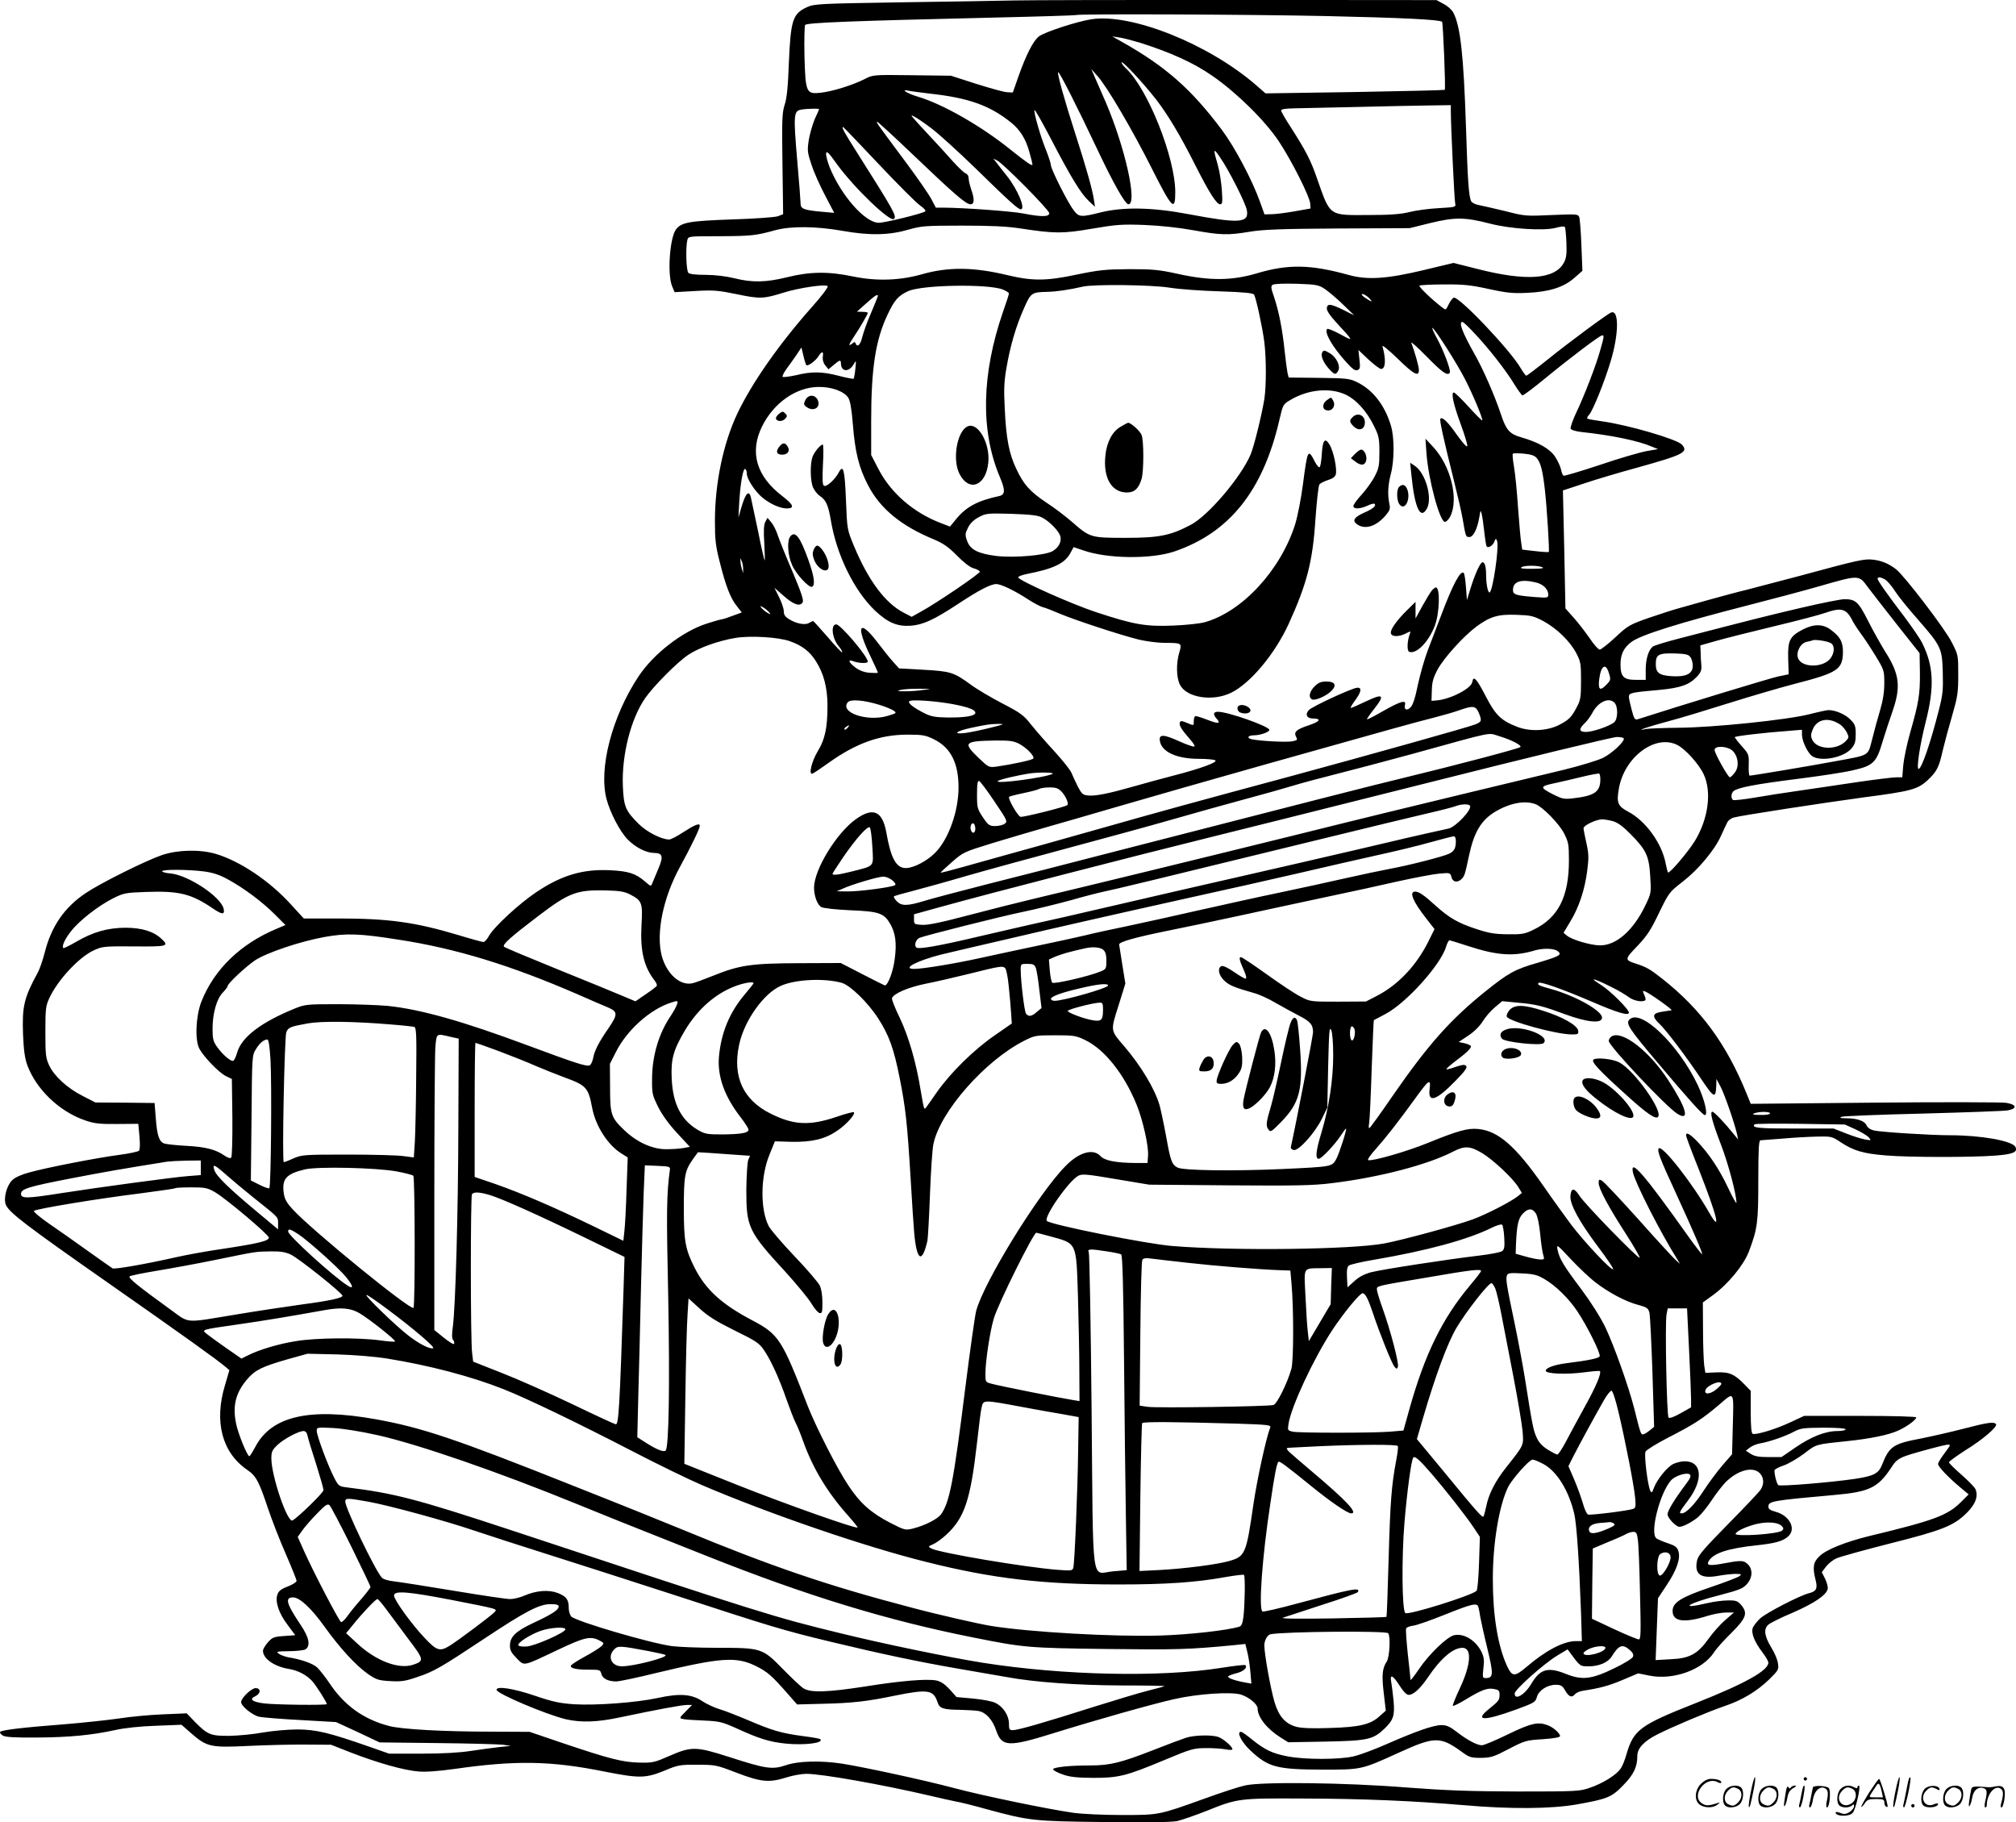 <svg version="1.0" xmlns="http://www.w3.org/2000/svg"
  viewBox="0 0 1199.899 1084.445"
 preserveAspectRatio="xMidYMid meet">
<g transform="translate(-0.489,1085.566) scale(0.1,-0.1)"
fill="#000000" stroke="none">
<path d="M6040 10853 c-80 -2 -379 -7 -665 -11 -498 -8 -522 -9 -567 -29 -85
-39 -97 -76 -108 -333 -5 -141 -12 -210 -25 -248 -15 -47 -17 -87 -13 -352 l4
-299 -31 -12 c-16 -6 -138 -15 -270 -19 -257 -9 -305 -17 -337 -60 -37 -50
-52 -267 -23 -337 l15 -36 123 7 c109 6 135 4 247 -19 138 -29 160 -28 281 10
90 28 247 51 260 38 5 -5 -34 -58 -97 -128 -197 -223 -354 -449 -440 -629 -85
-180 -134 -416 -134 -642 0 -109 4 -147 29 -244 36 -144 64 -215 102 -262 l29
-37 -55 -20 c-31 -12 -60 -21 -65 -21 -5 0 -45 -11 -88 -25 -144 -46 -317
-179 -407 -315 -158 -239 -238 -548 -190 -730 22 -82 79 -192 126 -240 46 -47
109 -79 155 -80 54 0 59 -20 26 -97 -16 -37 -32 -76 -36 -86 -6 -17 -9 -16
-41 12 -56 49 -100 63 -210 68 -161 8 -288 -30 -436 -129 -104 -69 -256 -210
-284 -262 -11 -20 -26 -36 -33 -36 -7 0 -73 18 -145 40 -260 78 -417 100 -720
100 l-204 0 -77 84 c-127 140 -305 259 -449 301 -94 27 -225 24 -319 -8 -96
-33 -360 -164 -450 -224 -129 -85 -208 -200 -247 -356 -11 -43 -29 -97 -42
-120 -82 -151 -93 -200 -87 -368 4 -91 10 -139 25 -181 53 -144 190 -276 343
-329 55 -19 85 -23 191 -22 l127 1 7 -75 c4 -48 3 -79 -3 -85 -6 -6 -59 -17
-119 -25 -130 -17 -429 -75 -533 -104 -46 -12 -86 -30 -102 -46 -33 -31 -53
-107 -39 -145 17 -46 120 -124 603 -462 449 -314 653 -460 706 -505 l22 -19
-26 -89 c-66 -217 -18 -401 132 -504 53 -36 70 -68 124 -230 23 -68 70 -190
106 -271 35 -81 64 -153 64 -160 0 -7 -24 -22 -52 -33 -40 -15 -55 -27 -62
-48 -15 -42 8 -112 61 -181 l45 -61 -67 -5 c-60 -4 -70 -8 -96 -38 -16 -18
-29 -40 -29 -50 0 -46 67 -93 150 -107 57 -9 107 -35 142 -72 23 -25 88 -127
88 -138 0 -8 -309 -4 -373 4 -71 9 -91 25 -54 42 35 16 36 49 3 49 -25 0 -86
-59 -86 -83 0 -24 67 -78 106 -87 22 -5 134 -14 249 -20 l210 -12 130 -60 129
-61 346 -4 c190 -2 365 -7 390 -10 l45 -7 -70 -7 c-38 -4 -115 -15 -170 -23
-65 -10 -167 -16 -292 -16 l-192 0 -123 43 c-231 81 -313 101 -423 101 -55 0
-147 -8 -205 -18 -58 -11 -148 -19 -200 -20 -111 -1 -130 7 -205 83 l-49 51
-141 -6 c-77 -3 -196 -14 -265 -25 -69 -10 -213 -25 -320 -34 -248 -19 -373
-34 -384 -45 -4 -4 2 -14 15 -22 18 -10 70 -13 204 -12 192 1 326 14 468 45
54 12 147 22 240 25 l152 6 57 -50 c94 -82 116 -87 341 -76 106 5 260 9 342 8
l150 -1 120 -47 c160 -62 314 -105 400 -112 46 -4 120 2 215 15 362 52 573 49
895 -16 208 -41 243 -40 360 8 74 31 88 34 190 33 107 0 113 -1 235 -48 145
-55 192 -60 294 -28 37 12 92 22 120 22 92 0 451 -64 726 -128 69 -16 143 -33
165 -37 22 -3 105 -24 184 -46 254 -69 276 -71 698 -76 264 -4 398 -1 435 6
29 7 107 34 173 60 186 75 194 76 575 74 360 -1 655 -14 950 -39 283 -25 527
-23 680 4 185 33 208 43 278 116 61 63 82 107 82 173 0 45 40 88 120 128 91
46 307 137 402 169 103 35 189 87 262 157 56 55 59 60 53 96 -2 21 -21 65 -41
97 -40 67 -45 107 -17 133 11 10 76 43 146 72 126 55 198 103 208 140 3 11 -4
38 -15 61 l-20 40 25 33 c14 18 42 41 64 50 21 9 164 49 318 88 310 78 378
105 455 181 53 52 71 101 52 143 -6 12 -44 51 -84 86 -40 35 -73 67 -73 73 0
5 44 37 97 71 104 64 192 140 183 155 -10 17 -50 11 -188 -25 -73 -19 -191
-46 -261 -60 -164 -31 -186 -46 -230 -157 -20 -51 -49 -66 -162 -83 -143 -21
-447 -46 -455 -37 -11 11 -26 75 -22 89 2 6 27 19 54 28 27 9 82 41 121 70 75
58 67 55 258 75 135 14 243 36 299 61 51 22 111 65 111 80 0 5 -130 9 -334 9
l-333 0 -84 -39 c-85 -40 -201 -75 -222 -68 -8 2 -12 43 -12 130 l0 126 -35
36 c-61 63 -91 77 -167 74 l-68 -3 -7 45 c-3 24 -7 118 -7 209 l-1 165 62 45
c89 65 181 177 212 258 51 136 56 170 56 424 0 184 3 238 13 238 6 0 65 5 131
10 65 6 158 11 206 12 85 2 89 1 141 -34 76 -50 133 -67 267 -78 139 -12 518
-12 654 -1 105 8 134 21 118 52 -20 36 -204 69 -390 69 -113 0 -399 18 -450
28 -22 5 -39 16 -45 30 -12 27 -53 42 -119 43 -37 0 -45 2 -30 9 11 4 229 13
485 19 255 7 482 15 504 19 58 11 53 35 -10 45 -27 4 -381 5 -785 1 l-735 -7
-24 59 c-120 296 -272 503 -501 684 -72 57 -96 71 -155 90 -72 23 -72 26 5
106 58 61 81 96 129 197 59 121 61 124 141 186 92 71 190 188 227 271 14 30
30 66 37 79 6 14 24 28 41 32 49 13 533 87 775 120 277 36 318 47 377 101 56
53 68 76 91 179 11 46 36 139 56 207 32 111 36 135 36 242 0 118 0 118 -40
196 -40 79 -281 394 -330 432 -43 33 -85 51 -136 57 -53 6 -83 0 -444 -98
-113 -30 -250 -66 -305 -80 -55 -13 -158 -41 -230 -61 -71 -20 -155 -44 -185
-52 -30 -8 -109 -34 -174 -56 -113 -40 -122 -45 -197 -115 -43 -40 -85 -73
-93 -73 -8 0 -35 30 -60 68 -26 37 -68 92 -95 122 l-49 55 -7 351 -8 351 124
41 c68 23 212 66 319 95 276 77 306 92 265 137 -29 32 -323 118 -479 139 -44
6 -82 13 -84 16 -3 3 2 13 12 24 22 25 90 193 127 316 49 162 51 309 3 291
-23 -9 -257 -182 -378 -280 -66 -53 -123 -96 -127 -96 -4 0 -19 21 -34 46 -63
108 -369 430 -398 418 -7 -2 -21 -21 -30 -40 -17 -35 -17 -35 -40 -17 -63 49
-140 123 -134 129 3 3 68 7 144 7 116 1 158 -3 268 -27 110 -24 146 -27 230
-23 131 6 217 33 280 89 l48 42 -6 151 c-3 82 -9 158 -13 169 -7 18 -16 18
-163 12 -152 -7 -160 -7 -276 23 -66 16 -137 32 -157 36 -21 3 -42 14 -47 23
-14 27 -21 119 -31 442 -14 427 -33 599 -75 680 -9 17 -34 40 -58 52 l-42 23
-1185 1 c-652 0 -1250 -1 -1330 -3z m1860 -93 c449 -10 674 -21 688 -34 6 -7
22 -399 16 -405 -2 -2 -243 -8 -535 -13 l-532 -8 -56 49 c-284 246 -743 429
-981 392 -87 -14 -272 -74 -310 -101 -34 -24 -78 -110 -124 -241 l-33 -94 -35
2 c-19 1 -101 24 -184 50 l-149 48 -232 3 c-231 3 -232 3 -282 -23 -71 -36
-190 -73 -260 -81 -88 -10 -92 0 -98 219 -2 94 0 177 4 184 10 14 274 24 1123
44 267 6 487 13 489 15 9 8 1031 4 1491 -6z m-1115 -157 c187 -59 325 -121
439 -201 144 -100 313 -267 394 -390 75 -113 182 -326 185 -367 l2 -30 -95
-17 c-52 -9 -114 -17 -137 -17 l-42 -1 -28 78 c-47 130 -149 322 -225 424
-184 245 -335 378 -598 526 l-55 31 40 -6 c22 -3 76 -17 120 -30z m100 -338
c71 -92 145 -215 238 -400 79 -156 123 -225 144 -225 14 0 15 12 10 88 -4 48
-14 112 -23 142 -30 103 -28 109 12 50 54 -78 151 -270 160 -315 14 -77 -43
-81 -346 -24 -215 41 -389 44 -523 11 -119 -30 -131 -29 -162 13 -34 43 -135
244 -135 267 0 9 -13 49 -29 90 -34 83 -74 224 -69 239 2 5 46 -72 98 -172
117 -225 177 -324 225 -369 l37 -35 -5 35 c-8 61 -47 199 -113 403 -65 202
-108 356 -101 363 6 6 113 -205 231 -455 96 -204 168 -331 187 -331 56 0 -20
341 -136 610 -18 41 -44 102 -59 135 l-26 60 38 -43 c57 -64 207 -319 324
-552 119 -236 138 -255 138 -138 0 205 -164 617 -294 737 -14 14 -26 29 -26
35 1 16 131 -124 205 -219z m-1350 34 c233 -25 360 -70 487 -172 54 -43 88
-98 109 -174 11 -37 19 -72 19 -76 0 -13 -35 12 -133 90 -171 138 -400 269
-548 313 -64 19 -109 47 -57 36 12 -3 68 -10 123 -17z m3105 -101 c0 -93 21
-533 26 -553 5 -22 3 -22 -98 -28 -57 -3 -134 -13 -173 -23 -53 -13 -114 -18
-251 -18 -231 -1 -221 -8 -299 214 -39 113 -66 165 -156 306 -33 50 -59 96
-59 102 0 8 26 12 78 13 42 1 208 5 367 8 160 4 352 8 428 9 l137 2 0 -32z
m-3760 8 c0 -2 -11 -28 -25 -57 -13 -30 -29 -86 -36 -124 -10 -66 -9 -75 16
-150 14 -44 51 -126 81 -183 l54 -103 -78 7 c-100 9 -122 17 -122 47 0 13 -9
134 -21 268 -22 259 -20 284 23 292 30 6 108 8 108 3z m670 -115 c41 -31 158
-137 260 -236 199 -195 255 -245 270 -245 31 0 -16 114 -80 196 -22 27 -49 62
-61 78 l-22 28 24 -12 c39 -21 309 -294 309 -313 0 -22 -46 -23 -153 -2 -71
14 -354 34 -472 35 l-50 0 -28 53 c-15 28 -86 131 -158 227 -175 235 -171 230
-162 230 4 0 100 -88 213 -196 244 -233 314 -294 341 -294 24 0 25 30 4 90 -8
23 -15 53 -15 66 0 13 -8 25 -18 28 -10 4 -45 37 -78 74 -32 37 -95 105 -139
152 -44 47 -87 94 -95 104 -14 18 -14 19 10 6 14 -7 59 -38 100 -69z m-316
-211 c114 -121 225 -232 247 -247 22 -15 36 -30 31 -35 -12 -12 -238 -68 -277
-68 -81 0 -223 161 -292 330 -13 34 -23 71 -21 83 2 17 16 4 64 -64 105 -144
318 -348 340 -326 17 17 0 47 -224 401 -73 115 -90 146 -79 146 2 0 97 -99
211 -220z m3643 -356 c121 -31 319 -43 388 -24 25 7 49 10 53 6 4 -4 8 -47 10
-94 3 -71 -1 -94 -16 -121 -54 -98 -224 -110 -513 -36 l-143 36 -175 -42
c-221 -53 -338 -61 -451 -29 -225 62 -357 65 -545 9 -149 -44 -280 -45 -470
-3 -114 25 -150 28 -290 28 -141 -1 -179 -5 -315 -33 -178 -38 -262 -38 -412
-2 -200 48 -351 49 -508 4 -131 -37 -269 -41 -406 -13 -147 31 -257 30 -394
-4 -126 -31 -207 -33 -315 -6 -50 12 -114 20 -170 20 -57 0 -95 4 -103 12 -13
13 -17 154 -6 196 6 22 8 22 193 22 189 1 215 4 331 36 93 25 244 24 405 -5
160 -28 274 -25 390 9 74 21 98 23 315 23 172 0 266 -4 350 -17 203 -31 251
-31 426 -1 141 24 176 27 309 22 95 -4 201 -15 290 -31 166 -30 207 -31 340
-9 79 13 188 17 525 19 l425 2 125 31 c146 35 203 35 357 -5z m-987 -388 c22
-15 71 -56 108 -92 l67 -65 -60 30 c-79 39 -99 42 -103 14 -2 -14 15 -41 55
-85 107 -116 107 -116 26 -72 -39 21 -75 36 -79 32 -19 -19 30 -105 113 -197
38 -42 54 -53 67 -48 16 6 18 15 12 64 l-6 56 60 -57 c34 -31 67 -56 75 -56
27 0 30 58 8 135 -3 11 37 -22 89 -72 98 -96 128 -112 128 -69 0 21 -23 102
-45 161 -4 11 37 -26 92 -82 93 -95 124 -116 137 -95 8 13 -38 135 -78 207
-20 37 -31 63 -25 59 18 -11 145 -210 193 -304 47 -90 109 -240 103 -246 -2
-2 -39 34 -81 81 -43 47 -82 85 -88 85 -18 0 -3 -69 41 -189 23 -63 41 -121
39 -130 -2 -9 -25 16 -61 66 -53 76 -87 110 -99 97 -7 -6 18 -117 77 -354 24
-96 49 -204 55 -240 19 -111 19 -110 41 -110 23 0 47 49 59 120 6 39 8 42 13
20 4 -14 11 -62 16 -108 5 -46 11 -86 15 -89 10 -10 36 6 45 29 8 21 10 21 16
5 14 -35 -26 -307 -45 -307 -10 0 -20 52 -20 105 0 48 -8 75 -21 75 -13 0 -43
-65 -70 -150 l-23 -75 -6 77 c-3 43 -9 80 -13 84 -19 19 -66 -69 -138 -261
-23 -60 -57 -150 -76 -199 -19 -49 -45 -141 -59 -205 -15 -76 -30 -121 -43
-134 -22 -23 -41 -15 -34 13 9 33 -24 24 -127 -34 -52 -30 -96 -53 -99 -51 -2
2 18 31 45 65 64 82 51 91 -55 40 -46 -22 -85 -39 -87 -37 -2 2 9 21 25 43 39
52 43 80 13 77 -35 -4 -268 -112 -287 -133 -24 -26 -12 -50 24 -50 53 0 43
-18 -23 -40 -76 -25 -92 -40 -77 -69 10 -18 8 -21 -24 -27 -34 -6 -181 1 -238
12 -34 7 -26 24 12 24 36 0 91 19 91 32 0 21 -246 108 -306 108 -28 0 -31 -16
-7 -42 27 -30 8 -31 -58 -5 -35 14 -67 23 -71 21 -4 -3 -8 -16 -8 -30 0 -28 2
-28 -43 -9 -29 12 -36 12 -40 1 -6 -16 11 -43 61 -100 20 -22 31 -41 25 -43
-6 -2 -47 12 -91 32 -90 41 -119 42 -114 5 7 -67 98 -110 231 -110 47 0 92 -4
99 -9 18 -11 -90 -50 -253 -92 -66 -17 -172 -46 -235 -64 -144 -41 -225 -58
-270 -53 -30 3 -37 9 -60 53 -14 28 -31 65 -38 82 -7 17 -52 73 -99 125 -47
51 -110 123 -139 159 -47 60 -64 72 -174 129 -67 35 -152 85 -188 112 -100 73
-119 79 -281 88 l-145 8 -35 39 c-20 22 -64 77 -98 122 -105 136 -125 92 -38
-87 25 -52 45 -96 45 -99 0 -3 -22 -3 -50 -1 -33 3 -61 14 -85 32 -41 32 -46
50 -9 36 31 -12 84 -13 84 -2 0 31 -162 222 -188 222 -34 0 -25 -83 15 -130
14 -17 23 -33 20 -36 -2 -3 -41 38 -86 91 -45 52 -84 95 -87 95 -2 0 -12 -5
-23 -11 -23 -15 -76 -5 -118 21 -25 15 -33 27 -33 48 0 16 -13 54 -28 84 l-28
56 56 -49 c59 -52 96 -64 112 -38 8 11 -7 56 -59 180 -39 90 -78 188 -88 217
-9 29 -27 65 -40 80 l-22 26 -13 -24 c-9 -17 -11 -52 -6 -129 3 -57 4 -102 2
-100 -3 2 -21 82 -40 178 -20 95 -39 184 -42 197 -12 48 -33 23 -59 -68 l-15
-53 5 95 c7 114 23 202 36 195 5 -4 9 -16 9 -29 0 -30 48 -104 91 -140 45 -38
106 -66 147 -66 48 0 40 22 -25 72 -156 119 -198 261 -123 415 70 142 204 235
337 236 78 1 152 -26 177 -65 11 -17 20 -68 27 -157 13 -166 36 -259 91 -364
72 -139 198 -242 393 -322 54 -23 85 -44 135 -95 40 -41 78 -70 99 -76 19 -5
36 -14 38 -20 3 -10 -252 -184 -354 -240 l-52 -29 -48 25 c-110 57 -211 193
-296 398 -40 97 -40 97 -47 270 -7 182 -16 218 -43 166 -22 -42 -73 -88 -88
-79 -9 6 -10 38 -6 126 4 66 3 119 -1 119 -14 0 -50 -43 -61 -73 -15 -40 -14
-142 3 -182 8 -18 26 -41 41 -51 36 -23 50 -56 65 -144 34 -207 139 -420 264
-539 76 -71 131 -94 210 -89 74 5 139 35 282 129 126 83 195 119 229 119 29 0
113 -41 195 -95 30 -19 66 -38 80 -42 14 -3 60 -21 102 -39 95 -40 364 -128
473 -155 44 -10 112 -19 152 -19 102 0 104 -1 87 -57 -19 -63 -18 -147 3 -190
37 -79 194 -104 305 -50 115 56 261 231 343 410 108 237 143 370 159 619 8
112 18 203 24 211 7 8 30 19 51 26 25 7 42 19 46 32 10 30 -13 141 -37 179
-27 45 -41 27 -46 -58 -2 -37 -8 -71 -12 -76 -5 -4 -18 10 -29 32 -41 80 -44
74 -71 -134 -11 -85 -32 -191 -46 -237 -86 -273 -314 -521 -538 -584 -28 -8
-112 -17 -186 -20 -165 -7 -235 5 -465 81 -144 48 -445 182 -460 205 -3 5 21
15 52 21 159 31 226 63 259 125 10 19 19 35 19 35 0 0 25 -9 56 -19 143 -51
405 -54 544 -7 328 112 528 362 625 784 21 91 22 92 66 118 103 61 229 74 322
34 65 -28 130 -98 174 -188 30 -60 33 -75 33 -157 0 -79 -3 -97 -28 -144 -15
-30 -50 -78 -77 -108 -28 -30 -50 -61 -50 -69 0 -19 41 -18 85 3 19 9 38 14
41 10 12 -11 -9 -29 -61 -52 -61 -27 -74 -48 -42 -70 46 -32 111 -13 167 51
28 33 31 41 24 73 -11 55 -8 110 9 176 21 78 22 216 1 286 -36 122 -107 214
-201 260 -45 22 -61 24 -228 26 l-180 2 -7 28 c-3 15 -11 74 -17 130 -13 128
-35 239 -63 321 -19 55 -20 65 -8 73 9 6 66 8 143 6 117 -4 131 -7 167 -31z
m-1917 -3 c20 -8 37 -19 37 -24 0 -5 -16 -55 -36 -111 -127 -369 -134 -705
-19 -979 34 -79 33 -107 -2 -115 -130 -28 -197 -64 -257 -137 l-37 -45 -52 20
c-164 62 -301 180 -375 325 l-42 81 0 199 c0 314 25 480 95 631 43 92 66 118
125 145 84 38 476 44 563 10z m992 11 c55 -9 189 -19 298 -22 148 -5 200 -10
206 -20 12 -20 50 -195 61 -282 12 -100 12 -260 0 -340 -17 -101 -61 -280 -82
-330 -58 -135 -251 -362 -355 -417 -121 -64 -188 -78 -388 -78 -209 0 -212 1
-321 96 -38 33 -105 84 -150 113 -99 66 -137 109 -180 201 -43 89 -61 182 -69
360 -6 111 -4 161 10 240 22 130 57 250 104 355 41 94 46 97 141 99 51 1 128
12 210 31 66 15 408 11 515 -6z m1196 -70 c12 -16 10 -16 -18 1 -18 11 -33 23
-33 28 0 11 34 -8 51 -29z m-2931 21 c0 -3 -18 -48 -40 -100 -23 -52 -46 -117
-53 -145 -11 -47 -30 -65 -40 -37 -3 9 -7 9 -20 -2 -25 -20 -21 -5 11 42 34
50 82 133 82 141 0 3 -15 6 -32 6 l-33 1 55 49 c51 46 70 58 70 45z m3551
-223 c82 -86 188 -222 237 -303 21 -34 43 -64 48 -66 5 -2 68 45 139 104 150
123 322 253 336 253 12 0 12 -5 -11 -86 -24 -88 -95 -273 -145 -377 -20 -43
-34 -84 -32 -92 4 -8 28 -16 64 -20 184 -20 338 -52 422 -88 l34 -14 -69 -12
c-38 -7 -163 -43 -277 -82 -115 -38 -212 -67 -216 -64 -5 2 -12 19 -15 37 -4
18 -20 53 -36 77 -32 47 -99 85 -203 115 -67 19 -88 43 -118 134 -37 112 -107
272 -159 363 -71 126 -95 189 -71 189 5 0 37 -30 72 -68z m-3977 -189 c8 -9
54 24 72 52 21 33 32 32 26 -3 -2 -17 3 -36 15 -51 l19 -23 31 26 c36 31 43
32 43 9 1 -51 47 -54 76 -5 15 26 15 26 10 -27 -3 -29 -8 -56 -10 -59 -3 -2
-43 5 -88 17 -101 26 -160 27 -255 4 -40 -9 -76 -13 -80 -10 -3 4 7 26 25 50
17 23 44 61 59 83 l28 42 12 -50 c6 -27 14 -52 17 -55z m4348 -554 c23 -28 35
-74 48 -189 12 -107 28 -363 23 -369 -1 -2 -38 0 -80 5 l-78 9 -6 40 c-4 22
-12 117 -19 210 -6 94 -17 203 -24 243 -7 40 -10 75 -7 78 3 3 33 3 66 0 44
-4 65 -12 77 -27z m-2945 -353 c45 -23 101 -81 109 -112 8 -32 -9 -66 -46 -88
-43 -25 -226 -41 -333 -29 -111 14 -157 37 -176 90 -13 36 -12 43 5 78 13 26
34 47 64 63 43 23 52 24 195 20 115 -4 158 -9 182 -22z m-1779 -306 l0 -25 -8
25 c-4 14 -8 34 -8 45 l-1 20 9 -20 c5 -11 8 -31 8 -45z m4757 10 c13 -6 -6
-9 -60 -9 -55 -1 -75 2 -65 9 18 12 98 12 125 0z m1936 -117 c24 -32 103 -133
176 -226 l133 -168 2 -117 c1 -128 -7 -178 -58 -356 -19 -66 -37 -153 -41
-193 l-6 -73 -36 0 c-20 0 -126 -13 -236 -29 -110 -17 -265 -39 -345 -51 -80
-11 -198 -30 -263 -41 -65 -11 -122 -17 -127 -14 -14 9 -12 41 3 53 25 21 130
41 375 72 136 17 287 40 336 52 120 27 139 46 175 168 16 52 43 135 60 183 51
147 42 222 -45 357 -22 36 -67 115 -98 176 -60 119 -76 134 -144 134 -20 0
-131 -22 -247 -49 -190 -44 -317 -76 -744 -187 -74 -19 -142 -40 -150 -47 -25
-21 -41 -74 -41 -137 l0 -60 -59 0 c-73 0 -91 19 -91 93 0 58 19 98 64 132 55
42 282 113 696 219 140 36 334 87 430 115 230 66 229 66 281 -6z m108 41 c12
-9 38 -39 56 -68 18 -28 76 -100 130 -161 144 -165 149 -175 153 -320 3 -103
0 -134 -22 -220 -51 -201 -104 -355 -122 -355 -14 0 8 144 42 278 54 211 48
336 -22 474 -13 26 -61 95 -105 154 -100 131 -159 215 -159 226 0 13 24 9 49
-8z m-2084 -14 c44 -10 75 -40 75 -73 0 -19 -4 -20 -82 -14 -111 9 -128 14
-128 42 0 50 46 66 135 45z m-4564 -176 c13 -16 12 -16 -7 -6 -11 6 -27 19
-35 28 -13 16 -12 16 7 6 11 -6 27 -19 35 -28z m6415 -2 c11 -9 25 -30 32 -45
7 -15 30 -51 51 -80 22 -29 62 -90 90 -136 50 -82 51 -86 51 -162 0 -53 -8
-102 -25 -160 -14 -46 -35 -123 -47 -172 -27 -102 -11 -93 -218 -131 -132 -25
-496 -86 -511 -86 -5 0 -7 28 -6 63 2 61 1 65 -40 111 -24 27 -43 52 -43 55 0
6 175 27 328 38 l72 6 0 -29 c1 -40 33 -108 61 -128 51 -35 188 -9 234 46 20
24 25 40 25 85 0 49 -4 59 -33 88 -30 30 -88 55 -129 55 -10 0 -61 -11 -115
-25 -137 -34 -566 -78 -773 -80 -91 -1 -181 -4 -200 -8 -71 -15 12 14 140 48
69 18 226 66 350 105 124 39 304 92 400 117 253 65 282 85 284 187 0 61 -15
91 -71 133 -47 36 -101 37 -167 3 -79 -41 -91 -65 -88 -174 l3 -93 -63 -13
c-47 -10 -563 -167 -834 -254 -18 -6 -23 0 -37 54 -9 33 -17 69 -17 79 0 23
10 26 180 41 127 12 179 30 225 79 23 25 29 39 26 69 -2 20 -4 55 -4 77 l-2
40 95 27 c52 15 208 54 345 87 138 33 275 69 305 80 69 24 99 25 126 3z
m-1806 -52 c81 -44 159 -120 196 -190 27 -51 29 -63 29 -165 0 -96 -3 -116
-24 -155 -32 -62 -48 -78 -106 -108 -71 -36 -171 -41 -246 -13 -99 38 -132 69
-191 183 -54 105 -74 126 -80 86 -5 -38 -124 -101 -208 -110 l-35 -3 2 62 c1
49 8 75 34 124 37 69 155 199 230 255 83 61 130 75 239 71 86 -3 101 -6 160
-37z m-4484 -120 c72 -25 119 -61 155 -119 47 -73 69 -159 69 -265 0 -130 -15
-201 -57 -269 -38 -63 -57 -145 -32 -135 8 3 50 32 94 63 163 117 306 169 471
169 90 0 107 -3 158 -28 99 -49 146 -140 146 -286 0 -143 -60 -310 -140 -390
-49 -49 -128 -90 -174 -90 -57 0 -89 58 -116 213 -23 127 -79 151 -181 78
-116 -83 -249 -301 -249 -408 0 -49 20 -102 43 -115 13 -7 85 -15 172 -19 173
-7 201 -17 239 -82 31 -55 39 -114 26 -209 -9 -76 -43 -162 -60 -156 -5 2 -65
32 -135 68 l-126 65 -247 -1 c-284 -1 -355 -11 -511 -74 -53 -21 -108 -42
-123 -45 -73 -18 -154 53 -184 161 -36 135 7 347 109 533 64 117 117 226 117
242 0 19 -29 7 -96 -36 -37 -25 -76 -45 -86 -45 -46 0 -135 45 -184 95 -77 77
-87 102 -92 225 -7 182 47 397 132 520 48 70 193 217 259 260 63 42 182 84
282 100 90 14 255 4 321 -20z m6195 -11 c25 -13 24 -59 -2 -92 -43 -55 -166
-56 -191 -1 -16 35 11 91 49 100 15 3 33 7 38 10 15 5 85 -5 106 -17z m-835
-84 c8 -10 14 -34 14 -52 0 -47 -41 -67 -128 -61 -72 5 -92 20 -92 72 0 58 17
66 118 63 60 -2 77 -6 88 -22z m-485 -95 c12 -38 11 -42 -16 -70 -37 -38 -49
-29 -42 32 10 83 39 102 58 38z m-4081 -100 c-30 -5 -80 -8 -110 -8 -45 0 -50
2 -25 8 17 4 66 8 110 7 78 0 79 0 25 -7z m-260 -89 c36 -11 74 -27 85 -35 18
-13 16 -15 -39 -31 -122 -35 -285 21 -235 82 17 19 95 13 189 -16z m439 4 c92
-18 131 -33 131 -51 0 -19 -61 -29 -165 -28 -73 1 -99 6 -135 24 -66 33 -101
60 -94 72 8 13 154 3 263 -17z m3935 9 c22 -22 21 -96 -1 -116 -26 -23 -129
-58 -168 -58 -42 0 -45 17 -9 51 14 13 34 40 45 60 34 67 99 98 133 63z m-808
-59 c20 -49 18 -54 -20 -70 -36 -15 -625 -180 -1086 -305 -613 -165 -766 -207
-1165 -320 -231 -65 -478 -135 -550 -154 -71 -20 -186 -52 -254 -71 -68 -19
-126 -34 -127 -32 -2 1 28 29 66 62 67 59 72 61 237 112 92 28 231 69 308 91
77 22 280 80 450 130 171 50 560 161 865 247 768 216 890 250 1005 279 55 14
125 34 155 45 82 29 98 27 116 -14z m2150 -70 c13 -8 31 -29 40 -46 15 -31 15
-33 -8 -56 -54 -53 -168 -48 -196 9 -11 23 -10 33 2 63 26 62 94 75 162 30z
m-5056 -20 c-52 -13 -119 -27 -149 -31 -79 -10 -57 11 32 30 97 21 115 23 167
24 38 0 31 -3 -50 -23z m-850 0 c-7 -9 -15 -13 -19 -10 -3 3 1 10 9 15 21 14
24 12 10 -5z m3881 -51 c72 -22 133 -54 123 -64 -9 -9 -380 -107 -694 -183
-184 -44 -616 -155 -1675 -427 -302 -78 -671 -173 -820 -210 -148 -38 -308
-80 -354 -94 -107 -33 -141 -33 -170 -2 -12 13 -19 26 -14 29 4 2 55 17 111
31 57 15 203 55 325 91 122 35 393 109 602 165 209 56 488 132 620 170 132 38
326 92 430 120 105 28 233 64 285 80 52 16 169 47 260 70 91 23 293 76 450
119 511 141 445 127 521 105z m739 -14 c0 -22 -72 -88 -124 -114 -30 -15 -135
-47 -233 -71 -98 -24 -369 -89 -603 -145 -234 -56 -677 -164 -985 -241 -607
-150 -1289 -316 -1560 -380 -93 -22 -272 -67 -397 -100 -162 -43 -241 -59
-275 -57 -46 3 -48 4 -48 33 l0 30 170 47 c285 79 1123 295 1600 413 99 24
673 168 1275 319 602 152 1114 276 1138 276 23 0 42 -4 42 -10z m-3602 -29
c48 -25 99 -78 86 -90 -9 -9 -126 -34 -216 -47 -47 -6 -48 -6 -108 51 -96 92
-88 101 98 104 84 1 110 -3 140 -18z m3917 -7 c48 -22 132 -115 160 -176 49
-104 28 -264 -52 -396 -40 -65 -152 -197 -160 -188 -3 3 -9 27 -14 53 -23 121
-119 254 -224 309 -62 33 -70 53 -54 141 34 184 214 319 344 257z m334 -38
c33 -35 38 -94 11 -128 -12 -16 -25 -28 -29 -28 -11 0 -91 143 -91 163 0 28
81 23 109 -7z m-4049 -135 c-39 -22 -338 -62 -327 -44 6 9 115 35 197 47 52 7
145 5 130 -3z m3260 -32 c0 -76 -34 -99 -163 -114 -52 -6 -65 -3 -113 21 -87
44 -86 50 3 69 43 9 119 27 168 39 50 12 93 20 98 18 4 -2 7 -17 7 -33z
m-3606 -133 c76 -112 79 -119 61 -132 -10 -8 -36 -14 -57 -14 -34 0 -41 5 -73
52 -33 50 -35 57 -35 136 0 62 3 83 13 80 6 -2 48 -57 91 -122z m401 57 c24
-27 42 -69 33 -78 -11 -11 -264 -74 -279 -70 -18 6 -77 110 -68 119 3 3 41 13
85 22 43 9 86 20 94 25 8 5 36 9 62 9 39 0 52 -5 73 -27z m2820 -73 c43 -17
140 -116 170 -175 25 -50 28 -65 28 -159 0 -216 -63 -341 -209 -412 -53 -26
-69 -29 -154 -28 -78 1 -112 6 -190 32 -107 35 -160 66 -240 138 -69 63 -100
84 -122 84 -38 0 -14 -58 65 -159 l50 -64 -35 -71 c-73 -147 -182 -262 -311
-328 l-62 -32 -166 -1 c-166 0 -166 0 -225 31 -32 16 -122 76 -200 132 -78 56
-147 102 -153 102 -14 0 -9 -20 20 -84 10 -23 14 -42 9 -44 -5 -2 -36 16 -69
39 -36 25 -66 39 -75 36 -26 -10 -19 -53 14 -85 29 -29 60 -42 180 -76 30 -8
87 -34 125 -57 39 -22 100 -56 137 -75 71 -36 88 -55 88 -101 0 -21 -102 -548
-132 -683 -2 -8 6 -16 18 -18 30 -4 124 101 166 185 l33 68 5 245 c5 206 7
240 18 217 7 -17 12 -76 12 -152 0 -143 -25 -309 -70 -459 -33 -109 -38 -156
-16 -156 16 0 93 81 131 138 15 23 29 42 31 42 8 0 -40 -149 -58 -182 -26 -45
-21 -45 -323 -59 -289 -13 -590 -9 -622 9 -34 19 -41 38 -68 189 -14 76 -32
159 -39 184 -30 99 -110 232 -211 350 -82 95 -81 89 -33 240 l41 132 -18 111
c-10 61 -18 116 -19 121 -2 15 92 42 284 81 96 19 285 59 420 88 135 30 367
79 515 111 149 31 349 75 445 97 96 21 205 42 241 45 65 6 66 5 73 -21 7 -30
36 -35 60 -11 18 18 20 25 45 142 30 139 73 210 158 260 87 51 176 67 238 43z
m-391 -9 c14 -22 -85 -127 -128 -136 -156 -34 -329 -74 -556 -128 -151 -35
-448 -104 -660 -152 -212 -48 -556 -127 -766 -176 -209 -49 -434 -100 -500
-114 -65 -15 -202 -46 -304 -70 -254 -60 -369 -80 -382 -67 -13 13 -2 48 20
57 38 15 486 128 618 155 77 16 203 47 280 68 76 22 166 45 199 52 56 11 260
60 1340 324 237 58 498 121 580 140 83 19 161 39 175 45 31 12 77 14 84 2z
m851 -92 c28 -8 59 -30 106 -78 92 -93 109 -129 116 -251 6 -97 6 -99 -29
-172 -71 -148 -172 -238 -269 -238 -55 0 -168 33 -198 58 l-20 17 39 65 c52
84 88 192 102 305 10 77 9 101 -5 164 -9 40 -17 80 -17 88 0 17 74 52 110 53
14 0 43 -5 65 -11z m-3795 -45 c0 -26 -17 -33 -26 -9 -8 20 3 48 16 40 5 -3
10 -17 10 -31z m-613 -107 c7 -123 16 -112 -121 -147 -81 -20 -116 -25 -116
-14 0 3 28 46 61 95 77 113 149 193 161 181 5 -5 12 -57 15 -115z m3473 34 c0
-42 -9 -60 -39 -75 -34 -17 -241 -70 -356 -91 -49 -9 -166 -34 -260 -55 -93
-21 -269 -60 -390 -85 -121 -25 -337 -73 -480 -105 -143 -33 -336 -75 -429
-95 -94 -19 -208 -44 -255 -56 -48 -11 -169 -38 -271 -59 -102 -21 -257 -55
-345 -74 -158 -35 -348 -66 -399 -66 -76 0 15 48 159 85 55 13 228 54 385 90
157 37 362 84 455 105 94 22 364 82 601 135 237 52 548 122 690 155 143 34
349 80 459 105 110 24 256 59 325 79 69 19 131 35 138 35 7 1 12 -11 12 -28z
m-7451 -181 c54 -7 92 -20 140 -46 98 -53 208 -136 281 -209 l64 -64 -50 -21
c-217 -90 -375 -243 -451 -436 -33 -87 -39 -229 -11 -280 28 -50 116 -141 156
-161 l37 -18 3 -229 c1 -134 -2 -234 -7 -239 -6 -6 -21 -1 -40 12 -51 36 -112
52 -226 58 -60 3 -120 10 -133 14 -30 12 -42 46 -50 152 l-7 89 -176 2 -176 1
-76 39 c-91 46 -170 118 -200 183 -20 43 -22 65 -22 198 0 135 2 155 23 200
49 107 174 242 262 284 54 25 60 26 243 25 199 -2 210 1 164 44 -47 45 -116
66 -212 67 -108 0 -197 -25 -299 -85 -38 -22 -71 -38 -74 -36 -11 11 10 56 48
103 49 62 162 150 250 194 61 30 72 33 197 37 193 7 266 -11 393 -97 57 -39
74 -40 66 -3 -16 71 -210 200 -316 210 -27 2 -50 8 -50 13 0 12 156 11 249 -1z
m4095 -51 c15 -12 24 -25 19 -30 -12 -12 -213 -39 -284 -38 l-64 1 35 15 c53
25 212 72 241 72 15 1 38 -9 53 -20z m-1557 -87 c69 -36 74 -49 66 -182 -8
-153 14 -247 78 -329 10 -13 16 -27 13 -32 -3 -5 -33 -28 -66 -50 l-61 -42
-76 32 c-42 18 -215 89 -386 158 -170 69 -314 129 -320 135 -12 12 37 56 204
183 183 139 229 156 401 152 85 -2 113 -7 147 -25z m-1380 -268 c341 -52 669
-153 1063 -324 74 -33 156 -68 183 -79 60 -26 60 -41 3 -125 -57 -82 -83 -133
-91 -178 -4 -20 -13 -39 -21 -42 -20 -8 -89 15 -369 119 -386 144 -638 215
-834 235 -57 5 -190 10 -295 10 -184 0 -195 -1 -257 -26 -199 -81 -315 -169
-342 -260 -7 -26 -18 -49 -24 -51 -14 -5 -61 35 -94 80 -25 35 -29 49 -29 110
0 92 25 181 62 217 15 16 28 33 28 38 0 15 106 114 163 153 68 45 269 113 414
139 129 23 207 21 440 -16z m6369 -39 c172 -56 271 -62 394 -25 49 14 113 13
136 -4 28 -22 13 -30 -117 -69 -137 -39 -176 -61 -312 -170 -210 -169 -341
-316 -555 -625 -69 -101 -131 -186 -136 -189 -5 -3 -6 9 -2 28 3 19 10 164 15
323 6 158 11 289 13 291 2 1 32 17 68 36 124 65 329 292 362 401 6 21 15 38
20 38 4 0 56 -16 114 -35z m-2174 -22 c13 -11 18 -30 18 -65 0 -46 -2 -50 -34
-63 -69 -29 -278 -77 -288 -67 -6 6 -12 39 -15 74 l-5 64 38 17 c33 14 88 30
179 50 45 10 89 6 107 -10z m-402 -107 c5 -14 15 -73 21 -132 l13 -107 -28
-23 c-30 -27 -49 -30 -64 -11 -10 11 -32 195 -32 264 0 32 1 33 40 33 34 0 42
-4 50 -24z m-161 -111 c6 -55 12 -127 14 -160 l4 -60 -101 -70 c-126 -87 -263
-222 -346 -340 -73 -105 -69 -100 -74 -94 -3 2 -12 49 -21 104 -26 163 -71
321 -125 434 -28 58 -49 110 -46 117 11 28 96 64 197 85 57 11 174 38 259 59
188 47 202 49 217 35 7 -5 17 -55 22 -110z m-994 22 c51 -15 157 -118 217
-212 64 -99 93 -180 127 -351 36 -180 46 -273 66 -604 8 -140 18 -284 21 -320
15 -168 47 -187 79 -47 3 16 10 140 15 275 5 136 14 272 21 302 41 192 306
493 537 611 65 33 70 34 187 34 112 0 124 -2 180 -29 115 -56 231 -202 305
-384 37 -91 72 -247 68 -302 l-3 -45 -70 0 c-119 1 -185 14 -210 41 -43 47
-127 24 -207 -58 -162 -163 -488 -693 -533 -863 -8 -32 -37 -239 -65 -460 -69
-553 -93 -678 -143 -749 -21 -30 -96 -68 -171 -87 -42 -10 -47 -9 -133 35
-114 59 -179 117 -248 221 -66 98 -196 354 -243 475 -154 398 -171 425 -332
510 -179 94 -275 182 -340 310 -56 111 -65 159 -65 355 0 195 6 225 55 294
l29 40 68 -4 c37 -3 107 -8 155 -11 l87 -6 -11 -26 c-5 -15 -10 -94 -11 -177
0 -222 11 -247 233 -488 68 -75 138 -160 155 -189 17 -29 39 -54 48 -56 15 -3
17 6 17 63 0 41 -6 80 -16 101 -9 18 -76 97 -150 174 -73 77 -143 158 -154
180 -51 100 -49 295 5 425 l32 79 99 -3 c122 -2 199 16 272 66 55 37 110 99
99 110 -4 3 -50 -9 -102 -27 -162 -55 -257 -50 -396 20 -162 82 -225 220 -185
408 30 143 146 307 250 352 86 38 259 46 361 17z m4587 -28 c35 -17 78 -43 97
-57 31 -23 84 -32 99 -18 3 3 0 18 -7 32 -10 23 -10 26 5 20 27 -10 167 -110
158 -112 -5 -1 -30 -5 -56 -9 -58 -8 -63 -27 -17 -71 42 -40 161 -197 249
-329 78 -116 87 -120 90 -35 l1 35 24 -45 c24 -44 86 -225 99 -285 l6 -30 -28
34 c-52 65 -115 131 -125 131 -17 0 -1 -60 51 -196 43 -111 93 -299 92 -346
-1 -7 -23 33 -50 90 -54 114 -115 204 -184 276 -44 45 -66 57 -66 35 0 -6 33
-95 74 -197 112 -284 139 -394 63 -261 -97 170 -278 402 -299 381 -12 -12 7
-62 101 -265 104 -226 161 -360 157 -365 -2 -2 -42 49 -88 114 -261 367 -342
459 -324 373 12 -60 164 -359 265 -519 l15 -25 -23 20 c-13 11 -114 120 -223
243 -110 122 -208 227 -219 232 -16 9 -19 7 -19 -14 0 -34 60 -145 164 -306
47 -73 83 -136 80 -139 -8 -8 -329 321 -359 370 -30 47 -49 47 -53 -1 -5 -49
52 -154 164 -303 53 -70 94 -131 90 -134 -10 -10 -169 159 -249 264 -40 54
-116 159 -167 233 -164 235 -267 325 -385 337 -63 7 -123 -10 -300 -82 -124
-51 -333 -111 -357 -103 -6 2 15 33 47 68 64 72 136 165 236 303 78 108 91
117 83 53 -12 -87 39 -71 155 49 57 58 71 79 62 88 -9 9 -23 7 -62 -6 -28 -10
-53 -17 -55 -14 -3 2 21 23 52 47 66 49 94 76 94 89 0 5 -16 13 -36 18 l-37 8
57 38 c35 23 68 56 86 85 16 26 48 63 72 83 l44 37 92 -9 c112 -10 146 -19
282 -69 135 -49 220 -57 220 -20 0 41 -155 128 -299 169 -77 21 -89 27 -78 38
10 9 146 -39 316 -112 155 -67 221 -86 221 -65 0 19 -108 127 -161 161 -27 17
-49 33 -49 35 0 6 43 -12 112 -47z m-5112 26 c0 -3 -25 -35 -55 -70 -88 -105
-138 -225 -151 -368 -10 -116 33 -237 130 -361 25 -33 46 -65 46 -73 0 -19
-44 -27 -155 -28 -91 0 -104 2 -147 27 -99 59 -148 154 -155 302 -6 117 9 172
77 287 78 132 189 228 314 271 50 17 96 23 96 13z m2110 -14 c0 -15 -262 -90
-317 -91 -13 0 -23 5 -23 11 0 15 62 38 175 64 105 25 165 31 165 16z m-2566
-113 c-4 -13 -20 -42 -36 -66 -71 -104 -111 -236 -112 -373 -1 -91 1 -99 36
-170 24 -48 64 -103 113 -156 l76 -82 -38 -7 c-21 -4 -68 -7 -104 -7 -82 0
-174 42 -248 113 -79 75 -85 93 -85 255 l-1 140 35 69 c65 130 201 253 325
294 45 15 47 14 39 -10z m2536 -30 c0 -62 -10 -72 -59 -64 -52 8 -151 45 -151
56 0 9 147 47 188 49 19 1 22 -4 22 -41z m-4235 -89 c66 -5 127 -12 135 -14
13 -4 15 -44 12 -297 -1 -161 -5 -335 -8 -387 l-6 -93 -62 8 c-33 5 -182 9
-331 9 -258 0 -272 -1 -322 -22 -28 -13 -55 -23 -59 -23 -11 0 4 743 15 773
11 29 24 34 130 53 81 14 274 12 496 -7z m5733 -33 c5 -26 -7 -68 -18 -61 -15
9 -13 88 3 83 6 -3 14 -13 15 -22z m-5383 -40 l50 -11 -2 -511 c-1 -524 -17
-1088 -33 -1204 -6 -43 -6 -68 1 -77 6 -7 9 -17 7 -24 -2 -6 -29 10 -61 36
l-57 46 0 803 c0 442 3 837 6 879 8 86 4 83 89 63z m-1070 -138 c8 -145 3
-753 -7 -763 -3 -3 -29 5 -58 20 l-52 26 4 372 c3 369 3 372 26 409 23 38 47
57 68 58 8 0 14 -41 19 -122z m1358 53 c72 -27 173 -67 222 -89 50 -21 124
-51 165 -66 135 -49 146 -61 169 -181 20 -109 94 -225 177 -275 l35 -22 -7
-192 c-3 -105 -9 -217 -13 -248 l-6 -56 -185 90 c-226 109 -415 191 -577 248
l-123 42 0 399 c0 220 2 399 5 399 3 0 65 -22 138 -49z m7567 -371 c0 -6 -25
-10 -57 -9 -42 0 -52 3 -38 9 28 12 95 12 95 0z m507 -94 c34 -16 70 -37 80
-48 17 -19 17 -20 -22 -13 -22 4 -73 20 -113 36 l-74 29 -233 0 c-215 0 -257
4 -237 25 4 4 126 5 272 3 l265 -4 62 -28z m-2221 -142 c65 -39 183 -149 216
-203 l21 -34 -23 -19 c-41 -33 -187 -108 -268 -138 -101 -37 -421 -124 -529
-144 -195 -36 -892 -45 -1260 -15 -153 12 -722 126 -747 149 -22 21 129 238
187 269 23 12 48 10 224 -20 l198 -33 477 -4 c396 -3 500 -1 610 13 281 34
574 110 726 190 65 33 98 31 168 -11z m-7626 -88 l0 -43 -77 -6 c-87 -7 -513
-64 -757 -102 -202 -32 -236 -32 -236 -4 0 30 42 43 301 93 197 38 300 56 569
99 14 2 64 5 113 6 l87 1 0 -44z m152 -42 c35 -31 108 -92 163 -136 151 -120
145 -114 145 -153 l0 -35 -127 106 c-163 136 -240 210 -252 246 -14 41 0 35
71 -28z m2640 31 c-20 -149 -21 -248 -10 -755 10 -520 4 -897 -15 -916 -11
-11 -50 4 -111 42 l-58 37 6 246 c4 135 11 426 16 646 5 220 13 473 16 563 l7
163 76 -3 c69 -3 76 -5 73 -23z m-1627 -10 c50 -9 95 -21 100 -26 10 -10 11
-776 1 -786 -17 -17 -597 455 -717 584 -34 36 -49 61 -54 91 -15 91 11 122
125 149 77 18 425 10 545 -12z m-1080 -124 c68 -40 320 -253 320 -270 0 -20
-64 -35 -268 -66 -92 -13 -220 -36 -285 -51 -182 -41 -366 -73 -377 -66 -5 3
-71 49 -145 102 -74 53 -179 127 -233 164 -55 38 -95 72 -90 76 11 12 388 74
632 104 112 15 207 28 209 31 3 3 46 5 96 5 82 0 96 -3 141 -29z m1636 -17
c70 -21 287 -118 573 -257 l228 -111 -6 -196 c-23 -709 -29 -800 -46 -800 -5
0 -120 53 -257 119 -136 65 -325 149 -420 186 l-172 68 -6 51 c-10 66 -10 930
-1 945 10 15 43 14 107 -5z m6225 -109 c10 -16 20 -63 26 -123 5 -53 13 -109
18 -124 8 -26 7 -28 -18 -27 -15 0 -54 8 -86 17 l-60 17 2 60 c5 110 13 149
40 178 32 34 57 34 78 2z m-188 -143 c3 -53 1 -71 -12 -81 -8 -7 -70 -19 -137
-27 -186 -22 -577 -82 -643 -99 -40 -11 -72 -27 -100 -53 l-41 -37 -3 60 c-2
44 1 62 12 70 8 6 75 22 148 34 317 54 558 120 698 189 30 15 59 24 65 20 5
-5 11 -39 13 -76z m-7177 19 c61 -41 239 -200 283 -254 44 -54 48 -77 9 -51
-89 57 -353 298 -353 321 0 19 12 16 61 -16z m4469 -11 c168 -46 160 -29 171
-365 4 -143 8 -340 8 -438 l1 -179 -42 7 c-66 10 -438 84 -480 96 -38 10 -38
10 -38 61 0 72 27 252 50 328 27 90 236 510 253 510 2 0 36 -9 77 -20z m3249
-274 c80 -62 184 -117 255 -135 52 -14 61 -20 68 -46 4 -17 12 -176 18 -355
l10 -325 -27 -22 c-16 -13 -33 -23 -40 -23 -12 0 -15 8 -52 157 -34 132 -119
370 -171 480 -31 63 -86 150 -145 229 -103 137 -129 179 -140 234 -6 33 -2 30
80 -58 48 -51 113 -112 144 -136z m-2906 183 c41 -6 79 -14 85 -18 8 -4 13
-193 17 -626 3 -341 8 -762 11 -936 l5 -317 -82 -7 c-132 -12 -117 -122 -127
955 -5 509 -12 933 -17 943 -9 21 4 22 108 6z m-4857 -19 c49 -24 308 -230
307 -245 0 -14 -82 -31 -263 -55 -85 -12 -247 -36 -360 -55 -332 -54 -279 -59
-413 37 -176 127 -240 179 -231 188 5 5 79 20 164 34 85 14 243 43 350 65 249
51 232 48 324 50 62 1 89 -4 122 -19z m5339 -49 c160 -18 416 -39 550 -44 l60
-2 7 -80 c13 -145 13 -456 -1 -505 -23 -83 -85 -208 -106 -215 -30 -9 -694
-19 -749 -11 l-48 7 4 427 c2 235 7 433 12 441 6 9 21 12 55 7 25 -3 123 -15
216 -25z m853 -139 l-3 -107 -65 -110 -65 -110 -6 55 c-4 30 -10 125 -14 211
-9 180 -17 166 93 168 l64 1 -4 -108z m892 90 c0 -4 -30 -43 -67 -87 -165
-197 -268 -409 -359 -733 l-36 -129 -82 -7 c-106 -8 -534 -8 -576 0 -31 7 -32
8 -26 47 17 105 149 387 260 557 67 101 164 220 181 220 16 0 34 -36 61 -117
38 -115 114 -306 130 -322 11 -13 14 -12 19 1 8 19 -44 217 -91 348 -19 52
-34 103 -34 112 0 22 -9 20 300 72 260 45 320 52 320 38z m376 -47 c69 -40
147 -117 198 -194 58 -87 139 -250 132 -266 -4 -12 -67 -25 -195 -41 -73 -9
-126 -28 -126 -45 0 -19 123 -24 234 -9 46 6 85 9 88 7 11 -12 -23 -93 -90
-213 -39 -71 -90 -165 -112 -207 -22 -42 -45 -77 -51 -77 -5 0 -32 14 -58 30
-33 21 -53 43 -66 73 -19 42 -25 72 -70 357 -12 74 -39 218 -60 320 -48 227
-54 265 -46 286 5 14 19 16 90 12 68 -3 91 -9 132 -33z m-291 -58 c7 -18 23
-85 35 -148 12 -63 44 -228 71 -367 27 -140 52 -289 56 -332 7 -88 10 -80 -98
-217 -66 -83 -105 -161 -119 -235 -6 -28 -13 -54 -16 -57 -7 -7 -35 23 -236
268 l-160 193 37 127 c73 249 144 442 198 534 57 96 190 267 209 267 5 0 15
-15 23 -33z m-6589 -126 c153 -114 281 -224 267 -228 -20 -7 -82 25 -146 74
-78 60 -266 242 -251 243 7 0 65 -40 130 -89z m2062 -123 c125 -61 146 -75
173 -115 41 -59 92 -170 135 -295 20 -56 44 -119 55 -140 11 -21 31 -71 45
-111 59 -163 144 -303 268 -442 32 -36 57 -67 55 -69 -10 -9 -431 140 -718
254 l-313 125 6 395 c3 217 9 439 13 492 l6 97 66 -60 c50 -46 100 -77 209
-131z m-2233 103 c59 -35 218 -161 211 -168 -3 -3 -44 0 -93 7 -126 17 -379
15 -497 -5 -102 -16 -219 -51 -286 -85 l-38 -19 -88 61 c-49 34 -101 72 -116
84 -35 28 -43 26 187 59 153 22 298 46 515 85 97 17 152 12 205 -19z m7913
-218 c7 -137 12 -269 12 -295 l0 -47 -62 -35 c-37 -21 -66 -32 -72 -26 -11 11
-22 562 -12 614 l7 36 58 0 57 0 12 -247z m-7747 -52 c248 -40 500 -106 691
-182 141 -56 430 -195 759 -365 152 -79 341 -171 420 -205 400 -171 970 -367
1337 -458 394 -99 693 -134 1142 -134 286 0 462 12 639 44 58 10 107 16 110
13 8 -8 5 -178 -3 -248 -5 -39 -12 -57 -24 -60 -69 -22 -302 -48 -473 -53
-278 -8 -773 20 -1004 57 -79 13 -317 67 -485 112 -492 129 -825 243 -1345
458 -104 43 -399 162 -655 263 -710 283 -903 347 -1178 397 -396 71 -622 19
-718 -165 -16 -30 -32 -55 -35 -55 -12 0 -68 136 -79 195 -22 106 -2 184 67
264 46 54 87 74 236 117 l122 34 175 -4 c105 -3 226 -13 301 -25z m7939 -150
c0 -6 -16 -22 -35 -37 -36 -27 -69 -27 -59 1 12 29 94 61 94 36z m-612 -168
c41 -173 92 -435 99 -509 5 -51 3 -62 -11 -67 -28 -11 -255 -39 -269 -34 -8 3
-22 33 -31 67 -10 34 -33 98 -52 142 l-34 79 26 52 c32 64 146 273 188 345 16
28 36 52 42 52 7 0 24 -51 42 -127z m680 -94 l-4 -157 -59 -68 c-32 -38 -82
-105 -111 -150 -53 -82 -104 -134 -130 -134 -18 0 -14 8 37 76 94 123 85 234
-19 234 -19 0 -49 -7 -68 -16 -37 -18 -98 -94 -116 -144 -9 -26 -13 -29 -20
-17 -16 29 -39 216 -29 235 6 10 65 47 133 82 158 81 205 112 303 195 95 81
89 91 83 -136z m-4228 124 c74 -14 180 -33 235 -42 l100 -18 -3 -194 c-3 -238
-21 -677 -29 -703 -5 -17 -12 -18 -92 -12 -195 15 -704 101 -753 127 -20 11
-20 12 10 25 17 7 52 32 78 56 110 101 145 207 184 548 11 101 23 195 27 209
11 48 6 48 243 4z m1278 -99 c183 -6 203 -8 197 -23 -24 -61 -77 -304 -99
-451 -44 -304 -49 -316 -147 -344 -70 -20 -262 -45 -412 -53 l-120 -6 5 435
c3 240 8 440 11 445 6 9 181 8 565 -3z m-5118 -68 c246 -55 725 -221 1190
-411 157 -64 326 -132 375 -151 50 -20 230 -91 400 -159 588 -234 1070 -382
1585 -484 300 -60 324 -62 795 -68 413 -5 486 -3 756 23 l66 7 12 -49 c7 -27
15 -80 18 -118 l6 -69 -39 7 c-60 11 -105 27 -99 36 2 4 25 13 50 19 42 11 66
33 52 48 -4 3 -67 -4 -142 -16 -363 -58 -943 -45 -1420 30 -196 31 -593 113
-845 175 -402 98 -450 113 -1966 615 -561 185 -692 219 -977 254 -46 6 -48 8
-76 63 -38 76 -101 246 -101 273 0 21 2 22 98 17 58 -3 163 -20 262 -42z
m8740 34 c0 -5 -22 -10 -48 -10 -72 0 -156 -33 -251 -98 l-83 -57 -77 0 c-59
0 -84 5 -106 19 l-29 19 23 18 c12 10 39 21 59 25 55 9 151 42 202 69 41 22
57 24 178 25 81 0 132 -4 132 -10z m-9155 -37 c3 -16 26 -91 51 -168 24 -77
45 -148 44 -157 0 -15 -149 -160 -184 -180 -30 -17 -126 265 -126 369 0 40 5
50 37 81 39 36 125 82 155 82 11 0 20 -10 23 -27z m6489 -62 c4 -5 -1 -43 -9
-85 -28 -151 -35 -237 -45 -580 -5 -192 -11 -350 -13 -352 -1 -2 -147 -6 -322
-9 -198 -3 -310 -2 -295 4 14 5 118 39 232 76 114 36 210 71 214 76 19 31 -28
22 -359 -67 -110 -30 -203 -51 -208 -48 -24 14 -2 323 47 644 25 171 38 238
48 247 6 6 43 -21 197 -146 113 -92 214 -161 236 -161 43 0 -28 76 -237 252
-69 58 -131 112 -139 121 -12 15 -10 17 15 18 16 1 97 5 179 9 232 10 453 11
459 1z m3286 3 c0 -3 -16 -26 -35 -51 -19 -25 -35 -52 -35 -59 0 -16 62 -81
133 -140 l49 -41 -46 -46 c-79 -79 -163 -110 -538 -200 -148 -36 -266 -83
-305 -123 -36 -35 -41 -64 -22 -140 13 -51 5 -68 -39 -79 -54 -13 -253 -116
-291 -150 -21 -20 -42 -47 -45 -60 -8 -31 13 -82 58 -141 20 -26 36 -54 36
-62 0 -47 -137 -124 -430 -240 -337 -133 -372 -160 -415 -307 -9 -33 -25 -72
-36 -86 -26 -37 -107 -87 -182 -112 -59 -21 -80 -22 -427 -22 -290 1 -426 6
-665 24 -361 29 -860 35 -960 12 -33 -7 -141 -42 -240 -78 -275 -99 -271 -98
-495 -98 -107 0 -235 6 -285 13 -154 22 -532 100 -710 147 -180 48 -537 125
-670 146 -128 19 -259 16 -334 -10 -80 -27 -119 -21 -338 50 -195 62 -222 63
-351 7 -91 -40 -102 -43 -182 -41 -99 2 -177 22 -459 117 l-194 66 -211 1
c-305 0 -550 14 -626 34 -150 39 -266 122 -353 253 -25 37 -58 79 -73 94 -27
25 -95 49 -175 62 -19 4 -44 13 -55 21 -17 13 -11 14 59 15 43 0 87 5 98 10
34 19 25 70 -27 147 -85 126 -95 163 -45 163 40 0 108 -63 191 -179 88 -123
184 -227 254 -276 51 -35 63 -39 133 -43 66 -4 91 0 158 23 101 33 142 57 400
228 247 164 329 207 397 207 35 0 48 -4 48 -14 0 -20 -39 -46 -151 -98 -106
-50 -139 -82 -139 -136 0 -27 9 -43 40 -74 47 -48 34 -50 241 48 164 78 198
85 251 58 30 -16 30 -16 12 -35 -11 -10 -55 -38 -98 -61 -44 -24 -81 -48 -83
-54 -5 -16 31 -24 108 -24 63 0 67 -1 73 -25 7 -28 40 -45 89 -45 17 0 123 22
236 50 388 93 477 99 594 42 70 -35 94 -56 189 -164 l57 -65 153 4 c175 4 264
14 432 49 193 39 227 34 251 -40 12 -37 33 -44 136 -45 42 -1 91 -4 108 -7 45
-9 84 -52 106 -119 33 -94 74 -96 337 -14 247 77 589 174 723 204 142 32 340
45 398 26 48 -16 97 -57 97 -82 0 -52 57 -123 139 -174 l43 -27 222 4 c250 5
283 12 350 76 55 53 63 78 55 169 -4 43 -11 93 -14 111 -9 48 10 40 50 -23 22
-35 42 -55 54 -55 28 0 67 35 113 102 78 116 151 178 207 178 58 0 51 -99 -15
-240 -26 -55 -45 -103 -42 -105 3 -3 36 13 74 36 95 58 131 72 171 64 28 -5
33 -10 33 -33 0 -33 -4 -38 -63 -86 -90 -72 -30 -73 162 -3 107 39 115 44 123
74 10 39 62 73 112 73 31 0 40 -5 57 -35 23 -38 39 -44 59 -20 7 8 28 17 49
20 99 15 154 30 236 65 l90 38 70 -14 c140 -27 312 35 380 137 14 23 62 76
106 119 88 88 98 117 56 166 -20 23 -31 27 -78 26 -30 0 -85 -7 -122 -16 -180
-42 -116 0 75 48 114 30 137 39 160 65 41 46 35 106 -13 132 -16 8 -43 7 -115
-7 -97 -18 -116 -15 -98 14 29 46 114 74 284 92 112 12 157 25 188 53 49 45 9
124 -76 147 -30 8 -42 16 -42 29 0 34 18 37 398 71 202 18 254 43 331 159 40
62 48 65 236 116 95 25 115 29 115 19z m-3083 -170 c84 -98 203 -249 251 -321
l35 -53 -5 -155 c-3 -87 -9 -160 -15 -166 -28 -28 -409 -147 -424 -132 -20 20
-22 330 -5 538 16 188 40 367 52 386 8 14 36 -10 111 -97z m665 59 c80 -43
151 -159 183 -297 14 -62 29 -283 40 -588 l5 -168 -37 0 c-73 -1 -179 -56
-294 -155 -70 -59 -84 -58 -115 8 -55 121 -84 300 -84 517 0 213 37 434 90
545 25 50 127 165 147 165 8 0 38 -12 65 -27z m1288 -55 c24 -26 26 -65 3 -98
-9 -14 -96 -106 -194 -205 -149 -152 -178 -186 -184 -218 -16 -81 24 -108 130
-88 34 6 80 11 101 11 35 -1 37 -2 21 -14 -9 -7 -87 -37 -173 -66 -174 -59
-224 -90 -224 -141 0 -63 68 -73 208 -29 35 11 85 20 110 20 l47 0 -53 -46
c-29 -25 -73 -75 -98 -110 -65 -91 -112 -117 -226 -122 l-89 -5 7 184 7 184
53 80 c60 90 83 159 68 202 -7 22 -21 32 -64 46 -30 10 -60 23 -67 29 -40 33
23 275 89 346 27 28 96 48 111 33 8 -8 2 -23 -21 -53 -71 -95 -112 -162 -112
-184 0 -21 50 -74 71 -74 22 0 78 30 112 59 20 18 56 63 81 101 25 38 62 85
81 105 73 73 164 97 205 53z m-8280 -169 c121 -22 455 -113 620 -169 96 -32
290 -95 430 -139 140 -44 482 -154 760 -244 591 -193 649 -211 943 -282 304
-73 522 -119 760 -160 111 -19 238 -41 283 -49 167 -31 426 -49 686 -50 141 0
255 -2 254 -4 -2 -2 -46 -14 -98 -27 -52 -13 -195 -56 -319 -95 -292 -93 -455
-140 -485 -140 -21 0 -24 4 -24 39 0 48 -34 100 -80 123 -20 10 -79 21 -133
26 l-99 9 -41 46 c-31 33 -53 47 -81 53 -59 10 -209 -2 -421 -36 -225 -35
-327 -38 -368 -11 -16 10 -70 61 -121 113 -123 126 -128 128 -390 128 -111 0
-232 5 -271 10 -129 17 -570 147 -600 176 -8 9 -15 31 -15 50 0 51 -14 70 -65
90 -55 21 -128 15 -198 -15 -27 -12 -66 -21 -86 -21 -21 0 -170 22 -332 49
-162 27 -322 52 -356 56 -38 4 -67 13 -76 23 -41 46 -217 413 -217 452 0 22
11 22 140 -1z m-105 -265 c63 -128 115 -237 115 -242 0 -5 -25 -37 -56 -73
-31 -35 -68 -81 -82 -101 -15 -21 -31 -36 -37 -35 -11 4 -164 296 -221 424
l-37 83 26 37 c15 21 54 67 88 101 49 51 63 61 75 51 7 -6 65 -116 129 -245z
m7515 136 c11 -7 4 -14 -32 -30 -70 -30 -106 -36 -114 -16 -10 26 14 45 64 49
26 2 52 4 57 5 6 1 17 -3 25 -8z m998 -14 c13 -13 14 -18 4 -28 -22 -22 -290
-39 -277 -18 11 18 68 43 125 57 66 15 127 10 148 -11z m-855 -81 c4 -24 10
-168 13 -320 6 -233 5 -275 -7 -275 -8 0 -74 27 -147 61 l-132 62 2 209 3 209
90 38 c50 20 99 42 110 49 11 6 30 12 41 12 18 0 22 -8 27 -45z m195 -103 c4
-28 -43 -112 -63 -112 -23 0 -21 116 3 129 27 17 57 9 60 -17z m-7256 -257
c286 -56 272 -53 257 -72 -15 -18 -222 -173 -270 -202 -56 -34 -75 -28 -144
45 -77 80 -185 229 -185 255 0 31 82 24 342 -26z m-391 -52 c24 -32 83 -111
131 -176 98 -129 99 -135 31 -158 -86 -28 -220 23 -331 126 l-67 62 40 49 c56
70 136 154 146 154 5 0 27 -26 50 -57z m6503 10 c3 -10 8 -36 11 -58 4 -22 22
-106 42 -187 38 -157 37 -178 -10 -178 -18 0 -19 4 -13 60 6 49 3 66 -13 99
-35 67 -104 109 -162 96 -42 -10 -149 -113 -209 -202 -28 -41 -50 -70 -50 -63
0 6 -7 74 -16 152 -8 77 -13 146 -10 153 2 7 22 14 43 17 22 3 107 33 189 66
162 65 190 71 198 45z m-5434 -133 c0 -19 -182 -99 -230 -102 -25 -2 -47 1
-50 7 -7 14 67 62 130 85 59 21 150 27 150 10z m4897 -23 c15 -16 9 -141 -8
-168 -27 -40 -31 -82 -18 -190 l12 -103 -36 -32 c-54 -50 -119 -66 -297 -71
-104 -4 -170 -1 -199 7 -65 17 -105 62 -130 146 -23 77 -61 287 -61 339 0 30
19 63 38 66 89 16 684 21 699 6z m-4399 -107 c52 -10 96 -20 98 -23 15 -14
-189 -67 -260 -67 -62 0 -88 58 -45 101 22 22 33 22 207 -11z m5692 20 c0 -26
-118 -58 -130 -35 -3 6 11 18 30 27 38 19 100 24 100 8z m145 -13 c18 -15 24
-28 19 -40 -3 -10 -53 -41 -110 -68 -134 -66 -192 -73 -287 -35 -109 44 -155
31 -208 -58 -39 -66 -99 -101 -99 -58 0 23 173 177 252 225 l63 38 17 -23 c59
-80 57 -78 110 -78 60 0 114 23 136 59 42 68 64 76 107 38z M7875 8759 c-11
-18 4 -57 36 -94 36 -40 44 -43 59 -15 15 27 -11 80 -49 103 -34 20 -38 20
-46 6z M4798 8474 c-11 -22 -10 -28 7 -40 42 -31 87 -3 67 41 -16 35 -58 34
-74 -1z M7902 8474 c-25 -17 -29 -49 -7 -58 35 -13 63 21 45 55 -13 23 -10 23
-38 3z M4640 8392 c-13 -11 -20 -24 -16 -30 10 -17 41 -15 56 4 11 12 11 18
-2 30 -13 13 -17 13 -38 -4z M8056 8374 c-21 -20 -20 -30 5 -55 29 -29 63 -22
67 16 6 46 -40 71 -72 39z M8495 8159 c11 -155 79 -409 110 -409 8 0 22 14 31
31 53 104 4 303 -102 416 l-45 48 6 -86z M4647 8202 c-27 -30 -22 -52 13 -52
34 0 49 23 33 48 -14 24 -28 25 -46 4z M8069 8154 l-24 -25 25 -19 c34 -27 58
-25 66 4 7 28 -10 66 -30 66 -7 0 -23 -12 -37 -26z M8405 8033 c19 -198 54
-275 93 -203 34 64 -9 212 -73 254 l-27 18 7 -69z M8332 7958 c-16 -16 -15
-80 2 -103 31 -43 69 28 47 88 -11 29 -29 35 -49 15z M4709 7664 c-21 -25 -16
-112 10 -170 24 -56 103 -140 120 -130 19 12 12 63 -24 163 -48 133 -77 172
-106 137z M4848 7585 c-8 -19 -8 -33 3 -62 17 -44 61 -75 80 -56 16 16 -2 78
-32 117 -26 32 -36 33 -51 1z M8528 7343 c-9 -10 -34 -52 -57 -93 l-41 -75 0
50 0 49 -50 -49 c-65 -64 -104 -120 -96 -140 7 -20 49 -19 88 1 29 15 31 15
24 -2 -16 -43 -18 -101 -4 -107 42 -16 115 57 152 153 29 74 34 230 7 230 -4
0 -15 -8 -23 -17z M7829 6771 c-32 -32 -38 -68 -13 -78 20 -7 87 23 115 53 31
33 19 54 -31 54 -33 0 -48 -6 -71 -29z M7370 6641 c0 -10 7 -22 16 -25 44 -17
82 6 49 31 -28 20 -65 17 -65 -6z M5763 8318 c-63 -30 -91 -199 -47 -283 57
-110 157 -71 171 67 12 116 -62 245 -124 216z M6676 8317 c-50 -28 -84 -91
-92 -173 -14 -132 37 -219 128 -219 46 0 71 24 88 83 13 48 13 221 0 258 -8
24 -64 74 -81 74 -2 0 -22 -10 -43 -23z M7686 4768 c-8 -18 -33 -123 -56 -233
-23 -110 -50 -227 -60 -260 -29 -97 -32 -119 -16 -140 13 -18 17 -16 75 43
111 114 131 191 114 434 -6 84 -14 161 -18 171 -11 26 -25 21 -39 -15z M7511
4713 c-10 -20 -95 -347 -105 -403 -8 -51 4 -66 40 -47 37 20 97 83 118 125 29
56 38 136 26 214 -16 108 -53 159 -79 111z M7342 4637 c-24 -26 -93 -179 -96
-212 -1 -16 5 -20 32 -19 41 2 77 26 103 67 16 25 19 45 17 95 -3 38 -10 68
-19 77 -13 14 -18 13 -37 -8z M7167 4548 c-8 -13 -18 -33 -22 -45 -6 -21 -3
-23 28 -23 41 0 60 19 55 57 -4 37 -41 44 -61 11z M4935 3036 c-21 -31 -40
-136 -31 -170 10 -40 44 -31 69 17 50 96 15 235 -38 153z M4981 2829 c-24 -69
-5 -136 26 -93 16 22 14 116 -3 121 -7 2 -17 -10 -23 -28z M8990 4846 c-12
-14 -20 -32 -17 -40 11 -28 295 -106 387 -106 37 0 41 2 38 22 -4 32 -92 82
-206 118 -116 38 -170 39 -202 6z M9701 4786 c-19 -23 3 -56 164 -247 188
-223 274 -319 287 -319 20 0 -1 90 -41 176 -116 246 -347 466 -410 390z M8968
4729 c-32 -12 -41 -31 -24 -54 15 -21 231 -44 248 -27 45 45 -142 113 -224 81z
M9598 4689 c-10 -6 -18 -18 -18 -28 0 -29 342 -392 408 -433 77 -48 55 33 -54
200 -113 173 -273 297 -336 261z M8958 4609 c-10 -5 -18 -18 -18 -28 0 -10 8
-21 18 -23 31 -8 93 4 99 20 13 32 -59 55 -99 31z M9490 4551 c-18 -12 30 -63
203 -219 114 -103 165 -138 180 -123 33 33 -143 280 -231 325 -38 20 -132 30
-152 17z M9424 4425 c-9 -22 19 -59 84 -110 103 -82 202 -130 217 -106 19 32
-108 175 -188 211 -51 24 -105 26 -113 5z M8622 4344 c-31 -21 -27 -68 5 -72
17 -3 26 4 33 24 20 52 1 76 -38 48z M9377 4323 c-14 -13 -7 -60 11 -76 24
-22 86 -47 117 -47 33 0 33 23 -1 67 -37 48 -105 79 -127 56z M2960 800 c0
-22 295 -147 412 -175 91 -21 187 -18 323 11 218 46 369 74 399 74 l30 0 -38
-39 c-39 -39 -39 -40 -15 -45 13 -3 69 -7 124 -9 92 -4 108 -8 193 -46 135
-62 197 -81 293 -91 112 -11 229 3 206 26 -3 4 -51 12 -106 19 -126 17 -178
32 -323 94 -64 27 -140 57 -171 66 -30 9 -76 30 -103 48 -63 42 -135 47 -266
18 -126 -27 -366 -45 -496 -37 -85 6 -126 14 -234 51 -127 43 -228 59 -228 35z
M8980 535 c-74 -36 -143 -65 -155 -65 -28 0 -86 30 -149 79 -41 32 -61 41 -92
41 -47 0 -153 -37 -328 -114 -71 -31 -158 -64 -195 -72 -84 -20 -291 -20 -393
0 -90 17 -135 39 -211 100 -30 25 -60 46 -66 46 -28 0 3 -61 56 -111 107 -100
156 -113 428 -114 237 0 231 -1 460 103 209 95 243 95 370 3 45 -33 55 -36
115 -36 59 1 75 6 165 53 96 50 104 52 203 58 68 5 102 11 102 19 0 16 -40 52
-73 64 -58 22 -99 13 -237 -54z M7065 515 c-22 -7 -111 -40 -197 -74 -192 -75
-257 -91 -373 -91 -129 0 -226 -11 -222 -24 2 -6 28 -20 58 -30 42 -15 82 -19
179 -20 153 0 195 10 425 106 158 66 175 71 245 71 41 1 94 -3 118 -7 25 -5
42 -5 42 1 0 15 -53 61 -83 72 -37 14 -142 12 -192 -4z M10426 194 c-10 -47
-15 -88 -12 -91 5 -6 9 7 30 110 7 37 10 67 6 67 -4 0 -15 -39 -24 -86z
M10740 270 c0 -5 5 -10 10 -10 6 0 10 5 10 10 0 6 -4 10 -10 10 -5 0 -10 -4
-10 -10z M11286 194 c-10 -47 -15 -88 -12 -91 5 -6 9 7 30 110 7 37 10 67 6
67 -4 0 -15 -39 -24 -86z M11366 269 c-3 -8 -10 -41 -16 -74 -6 -33 -14 -68
-16 -77 -3 -10 -1 -18 3 -18 10 0 46 171 38 178 -2 3 -7 -1 -9 -9z M10129 241
c-38 -38 -41 -101 -7 -125 29 -20 79 -20 104 0 18 14 18 15 1 10 -53 -17 -69
-17 -92 -2 -69 45 21 166 94 126 12 -6 21 -7 21 -1 0 12 -25 21 -62 21 -19 0
-39 -10 -59 -29z M11130 189 c-28 -45 -49 -83 -47 -85 2 -3 12 7 21 21 14 21
24 25 66 25 43 0 50 -3 50 -19 0 -11 5 -23 10 -26 6 -3 10 -3 10 1 0 20 -44
164 -51 164 -4 0 -30 -37 -59 -81z m75 4 l7 -33 -42 0 c-42 0 -42 0 -28 23 8
12 21 32 29 44 15 25 22 18 34 -34z M10280 210 c-22 -22 -27 -79 -8 -98 19
-19 66 -14 88 8 22 22 27 79 8 98 -19 19 -66 14 -88 -8z m71 0 c25 -14 25 -54
-1 -80 -23 -23 -33 -24 -61 -10 -25 14 -25 54 1 80 23 23 33 24 61 10z M10490
210 c-22 -22 -27 -79 -8 -98 19 -19 66 -14 88 8 22 22 27 79 8 98 -19 19 -66
14 -88 -8z m71 0 c25 -14 25 -54 -1 -80 -23 -23 -33 -24 -61 -10 -25 14 -25
54 1 80 23 23 33 24 61 10z M10636 204 c-3 -16 -8 -47 -11 -69 -8 -51 10 -26
19 27 5 27 15 42 34 53 18 10 22 14 10 15 -9 0 -20 -5 -24 -11 -5 -8 -9 -8
-14 1 -5 8 -10 3 -14 -16z M10737 223 c-2 -4 -7 -26 -11 -48 -4 -22 -9 -48
-12 -57 -3 -10 -1 -18 4 -18 4 0 14 28 20 62 11 58 10 81 -1 61z M10795 220
c-1 -3 -5 -23 -9 -45 -4 -22 -9 -48 -12 -57 -3 -10 -1 -18 4 -18 5 0 13 20 17
45 7 53 44 87 74 68 17 -11 19 -28 8 -80 -4 -18 -3 -33 2 -33 16 0 24 99 11
115 -12 14 -87 18 -95 5z M10960 210 c-22 -22 -27 -79 -8 -98 7 -7 24 -12 38
-12 14 0 31 5 38 12 9 9 12 8 12 -5 0 -9 -12 -24 -26 -34 -21 -13 -32 -15 -55
-6 -16 6 -29 8 -29 3 0 -24 81 -27 102 -2 18 19 50 162 37 162 -5 0 -9 -5 -9
-10 0 -7 -6 -7 -19 0 -30 16 -59 12 -81 -10z m71 0 c29 -16 25 -65 -6 -86 -56
-37 -103 28 -55 76 23 23 33 24 61 10z M11461 211 c-23 -23 -28 -80 -9 -99 19
-19 88 -13 88 9 0 5 -11 4 -24 -2 -54 -25 -89 38 -46 81 23 23 33 24 62 9 16
-9 19 -8 16 3 -8 22 -64 22 -87 -1z M11590 210 c-22 -22 -27 -79 -8 -98 19
-19 66 -14 88 8 22 22 27 79 8 98 -19 19 -66 14 -88 -8z m71 0 c25 -14 25 -54
-1 -80 -23 -23 -33 -24 -61 -10 -25 14 -25 54 1 80 23 23 33 24 61 10z M11736
201 c-3 -14 -8 -44 -11 -66 -8 -51 10 -26 19 27 8 41 35 63 66 53 22 -7 24
-21 11 -77 -5 -22 -5 -38 0 -38 5 0 9 6 9 13 0 68 51 125 85 97 15 -13 15 -35
-1 -92 -3 -10 -1 -18 4 -18 6 0 13 23 17 50 9 63 -5 84 -49 76 -17 -4 -35 -6
-41 -6 -101 8 -104 7 -109 -19z M11380 110 c0 -5 5 -10 10 -10 6 0 10 5 10 10
0 6 -4 10 -10 10 -5 0 -10 -4 -10 -10z"/>
</g>
</svg>

